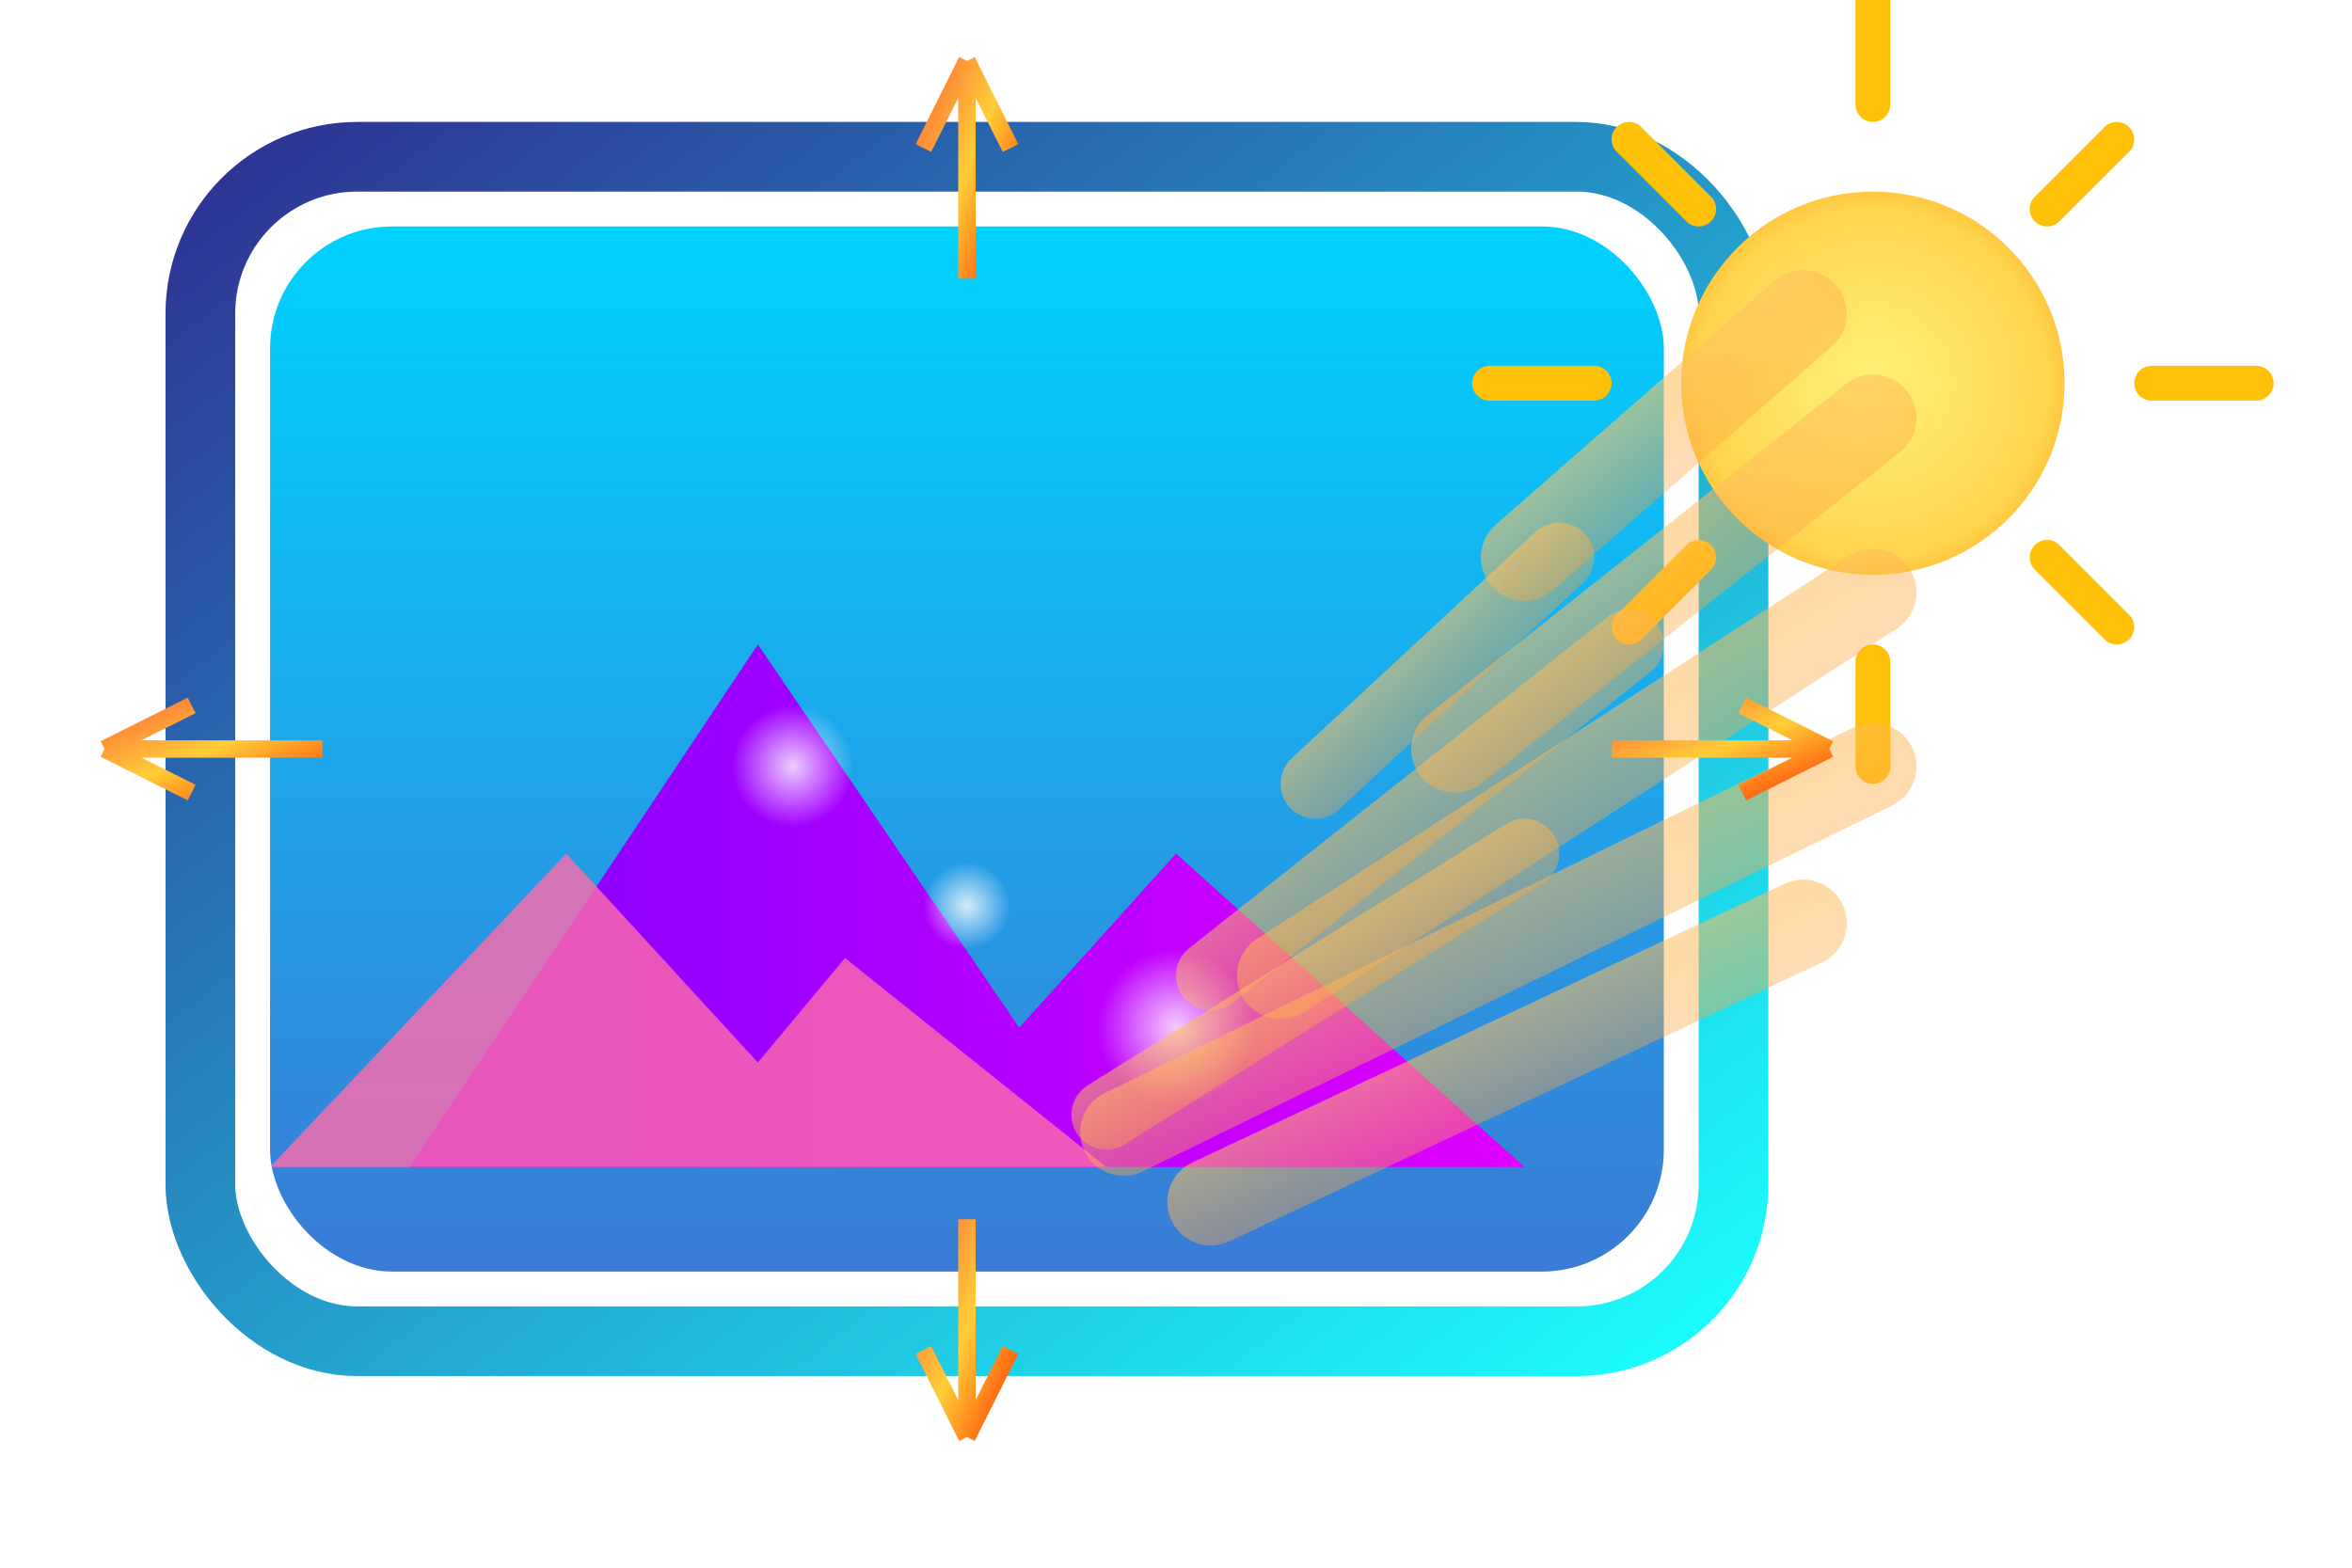 
<svg width="768" height="512" viewBox="0 40 256 180" xmlns="http://www.w3.org/2000/svg">
  <defs>
    <!-- Gradients -->
    <linearGradient id="frameGrad" x1="0%" y1="0%" x2="100%" y2="100%">
      <stop offset="0%" stop-color="#2e3192"/>
      <stop offset="100%" stop-color="#1bffff"/>
    </linearGradient>
    <linearGradient id="mountGrad" x1="0%" y1="0%" x2="100%" y2="0%">
      <stop offset="0%" stop-color="#7F00FF"/>
      <stop offset="100%" stop-color="#E100FF"/>
    </linearGradient>
    <linearGradient id="skyGrad" x1="0%" y1="0%" x2="0%" y2="100%">
      <stop offset="0%" stop-color="#00d2ff"/>
      <stop offset="100%" stop-color="#3a7bd5"/>
    </linearGradient>
    <radialGradient id="sunGrad" cx="50%" cy="50%" r="70%">
      <stop offset="0%" stop-color="#FFF176"/>
      <stop offset="65%" stop-color="#FFD54F"/>
      <stop offset="100%" stop-color="#FF8F00"/>
    </radialGradient>
    <linearGradient id="rayGrad" x1="0%" y1="0%" x2="100%" y2="100%">
      <stop offset="0%" stop-color="#FFF59D" stop-opacity="0.95"/>
      <stop offset="100%" stop-color="#FF6F00" stop-opacity="0.0"/>
    </linearGradient>
    <radialGradient id="glowGrad" cx="50%" cy="50%" r="50%">
      <stop offset="0%" stop-color="#ffffff" stop-opacity="0.8"/>
      <stop offset="100%" stop-color="#ffffff" stop-opacity="0"/>
    </radialGradient>

    <!-- Vibrant gradient for arrows -->
    <linearGradient id="arrowGrad" x1="0%" y1="0%" x2="100%" y2="100%">
      <stop offset="0%" stop-color="#FF6B35"/>
      <stop offset="50%" stop-color="#FFCD38"/>
      <stop offset="100%" stop-color="#FF3D00"/>
    </linearGradient>

    <!-- Arrowhead marker (smaller) -->
    <marker id="arrowHead" markerWidth="6" markerHeight="6" refX="5" refY="3" orient="auto-start-reverse">
      <path d="M0,0 L6,3 L0,6 z" fill="url(#arrowGrad)"/>
    </marker>

    <!-- Clip-path for inside of photo frame -->
    <clipPath id="photoClip">
      <rect x="24" y="48" rx="14" ry="14" width="160" height="120"/>
    </clipPath>
  </defs>

  <!-- Wrap everything with a group and shift to center -->
  <g transform="translate(0,18)">

    <!-- Photo frame (represents the image/camera) -->
    <rect x="16" y="40" rx="18" ry="18" width="176" height="136" fill="none" stroke="url(#frameGrad)" stroke-width="8"/>

    <!-- Image content inside the frame -->
    <g clip-path="url(#photoClip)">
      <!-- Sky -->
      <rect x="24" y="48" width="160" height="120" fill="url(#skyGrad)"/>

      <!-- Mountains -->
      <path d="M40 156 L80 96 L110 140 L128 120 L168 156 Z" fill="url(#mountGrad)"/>
      <path d="M24 156 L58 120 L80 144 L90 132 L120 156 Z" fill="#FF6CAB" opacity="0.8"/>

      <!-- Flare circles -->
      <circle cx="84" cy="110" r="7" fill="url(#glowGrad)" filter="url(#softGlow)"/>
      <circle cx="104" cy="126" r="5" fill="url(#glowGrad)" filter="url(#softGlow)"/>
      <circle cx="128" cy="140" r="9" fill="url(#glowGrad)" filter="url(#softGlow)"/>
    </g>

    <!-- Sun positioned OUTSIDE the frame -->
    <g transform="translate(178, 36)">
      <circle cx="30" cy="30" r="22" fill="url(#sunGrad)" filter="url(#softGlow)"/>
      <g stroke="#FFC107" stroke-width="4" stroke-linecap="round">
        <line x1="30" y1="-2" x2="30" y2="-14"/>
        <line x1="30" y1="62" x2="30" y2="74"/>
        <line x1="-2" y1="30" x2="-14" y2="30"/>
        <line x1="62" y1="30" x2="74" y2="30"/>
        <line x1="10" y1="10" x2="2" y2="2"/>
        <line x1="50" y1="50" x2="58" y2="58"/>
        <line x1="10" y1="50" x2="2" y2="58"/>
        <line x1="50" y1="10" x2="58" y2="2"/>
      </g>
    </g>

    <!-- Rays INTO the photo -->
    <g stroke="url(#rayGrad)" stroke-width="10" stroke-linecap="round" filter="url(#softGlow)">
    <line x1="208" y1="70" x2="160" y2="108"/>
    <line x1="208" y1="90" x2="140" y2="134"/>
    <line x1="208" y1="110" x2="122" y2="152"/>
    <line x1="200" y1="58" x2="168" y2="86"/>
    <line x1="200" y1="128" x2="132" y2="160"/>
    </g>

    <!-- Rays inside the photo only -->
    <g clip-path="url(#photoClip)" stroke="url(#rayGrad)" stroke-width="8" stroke-linecap="round" filter="url(#softGlow)">
    <line x1="180" y1="96" x2="132" y2="134"/>
    <line x1="172" y1="86" x2="144" y2="112"/>
    <line x1="168" y1="120" x2="120" y2="150"/>
    </g>

    <!-- OUTPAINT ARROWS -->
    <!-- Top -->
    <path d="M104,54 L104,29 M104,29 L99,39 M104,29 L109,39"
          stroke="url(#arrowGrad)" stroke-width="2" fill="none"/>
    <!-- Bottom -->
    <path d="M104,162 L104,187 M104,187 L99,177 M104,187 L109,177"
          stroke="url(#arrowGrad)" stroke-width="2" fill="none"/>
    <!-- Left -->
    <path d="M30,108 L5,108 M5,108 L15,103 M5,108 L15,113"
          stroke="url(#arrowGrad)" stroke-width="2" fill="none"/>
    <!-- Right -->
    <path d="M178,108 L203,108 M203,108 L193,103 M203,108 L193,113"
          stroke="url(#arrowGrad)" stroke-width="2" fill="none"/>
  </g>
</svg>
